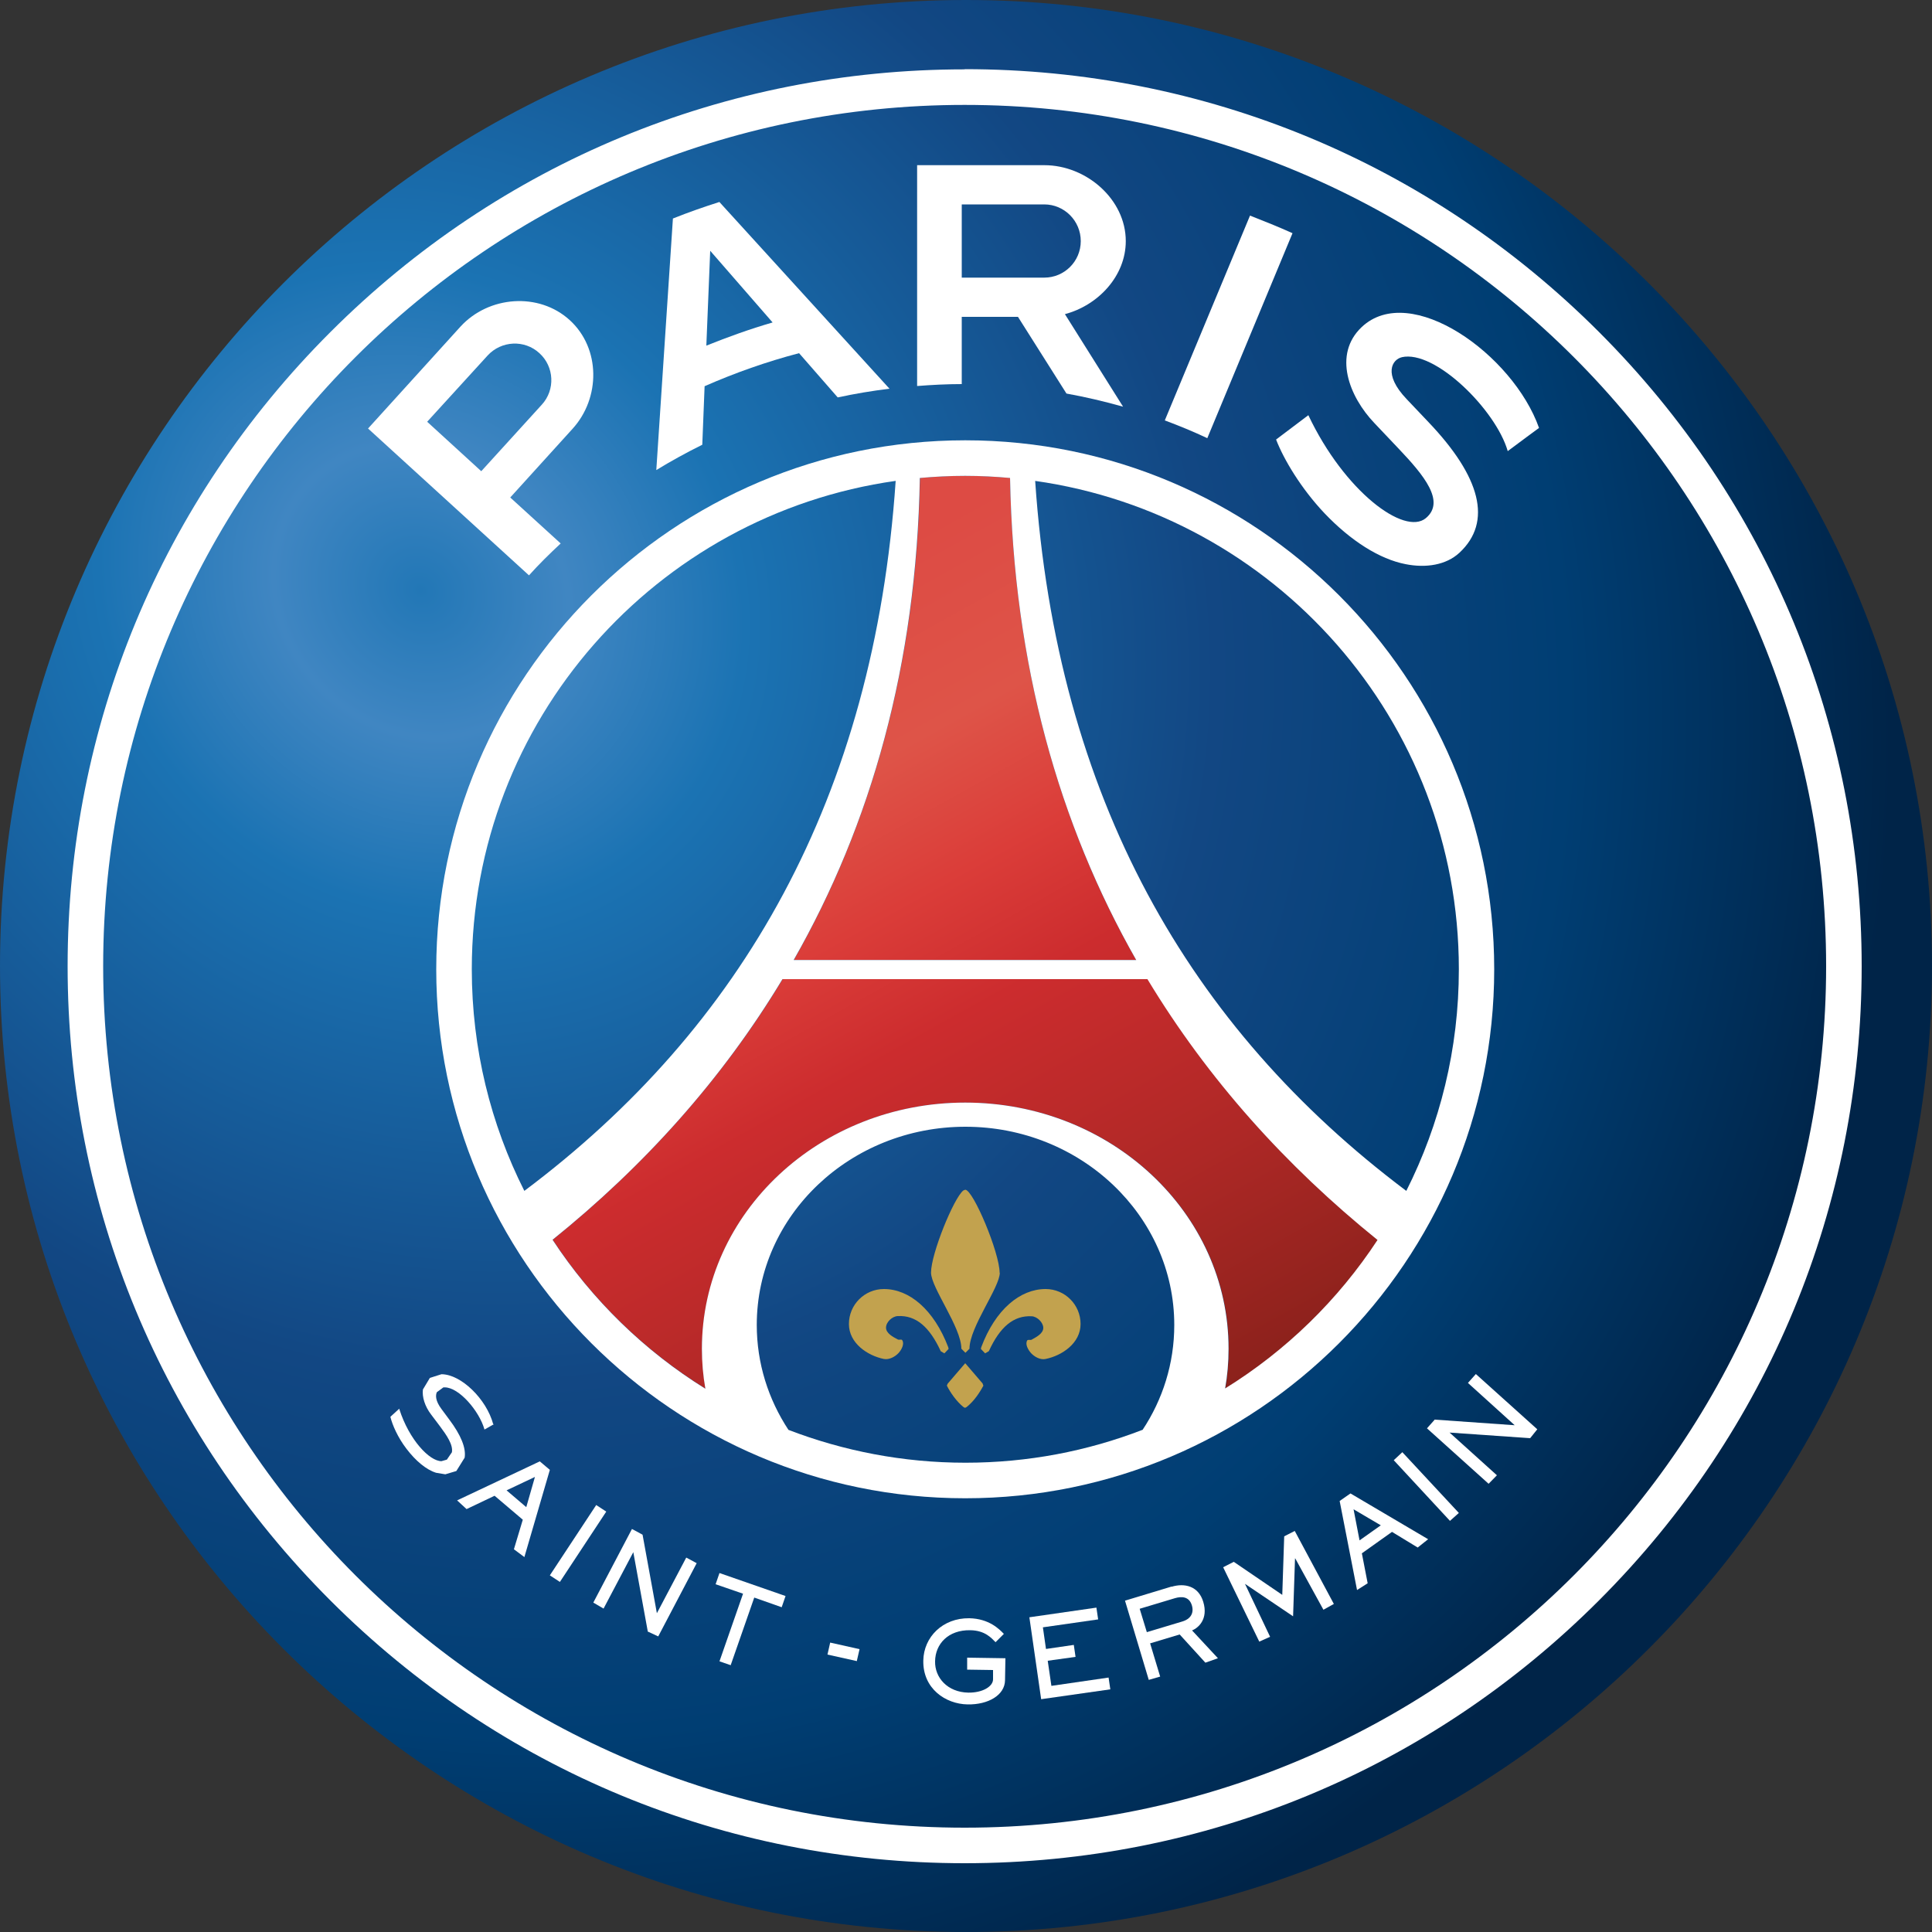 <?xml version="1.0" encoding="UTF-8"?><svg id="Layer_1" xmlns="http://www.w3.org/2000/svg" xmlns:xlink="http://www.w3.org/1999/xlink" viewBox="0 0 100 100"><rect x="0" y="0" width="100" height="100" fill="#333333" stroke="none"/><defs><radialGradient id="radial-gradient" cx="-1287.76" cy="2509.9" fx="-1287.76" fy="2509.9" r="50" gradientTransform="translate(-1061.54 4047.35) rotate(44.78) scale(1.6 -1.44)" gradientUnits="userSpaceOnUse"><stop offset="0" stop-color="#2277b6"/><stop offset=".1" stop-color="#4086c2"/><stop offset=".22" stop-color="#1b73b3"/><stop offset=".54" stop-color="#124783"/><stop offset=".78" stop-color="#003e73"/><stop offset="1" stop-color="#002448"/></radialGradient><linearGradient id="linear-gradient" x1="-721.89" y1="2515.76" x2="-703.57" y2="2548.71" gradientTransform="translate(937.25 -3110.25) scale(1.25)" gradientUnits="userSpaceOnUse"><stop offset="0" stop-color="#dd4b44"/><stop offset=".2" stop-color="#de5448"/><stop offset=".35" stop-color="#db3d39"/><stop offset=".49" stop-color="#cc2c2e"/><stop offset=".75" stop-color="#ae2826"/><stop offset="1" stop-color="#8a211b"/></linearGradient></defs><g id="g5566"><g id="g5562"><path id="path620" d="M50,0C22.43,0,0,22.43,0,50s22.43,50,50,50,50-22.43,50-50S77.57,0,50,0" style="fill:url(#radial-gradient);"/><path id="path622" d="M49.93,3.59c-12.4,0-24.06,4.83-32.83,13.6C8.33,25.95,3.5,37.61,3.5,50.01s4.83,24.06,13.6,32.83c8.77,8.77,20.42,13.6,32.83,13.6s24.06-4.83,32.83-13.6c8.77-8.77,13.6-20.43,13.6-32.83s-4.83-24.06-13.6-32.83c-8.77-8.77-20.42-13.6-32.83-13.6M49.93,5.43c24.63,0,44.59,19.96,44.59,44.58s-19.96,44.59-44.59,44.59S5.34,74.64,5.34,50.01,25.3,5.43,49.93,5.43" style="fill:#fff;"/></g><g id="g5529"><g id="g5422"><g id="g5849"><g id="g5845"><path id="path636" d="M49.96,24.63c-.79,0-1.57.04-2.34.11-.17,9.67-2.54,17.94-6.53,24.95h17.72c-3.99-7-6.35-15.28-6.53-24.95-.76-.07-1.54-.11-2.32-.11ZM40.51,50.68c-3.13,5.2-7.18,9.68-11.9,13.49,2.04,3.11,4.74,5.74,7.91,7.71-.12-.67-.18-1.37-.18-2.07,0-7.04,6.1-12.74,13.63-12.74s13.63,5.7,13.63,12.74c0,.71-.06,1.4-.18,2.07,3.16-1.96,5.86-4.6,7.9-7.7-4.73-3.82-8.78-8.3-11.91-13.5h-18.89Z" style="fill:url(#linear-gradient);"/></g><path id="path640" d="M53.57,24.89c12.4,1.75,21.94,12.4,21.94,25.28,0,4.13-.98,8.02-2.72,11.47-11.25-8.45-18.09-20.34-19.21-36.75M63.41,71.88c.12-.67.18-1.36.18-2.07,0-7.04-6.1-12.74-13.63-12.74s-13.63,5.71-13.63,12.74c0,.71.06,1.4.18,2.07-3.16-1.96-5.87-4.6-7.91-7.71,4.73-3.81,8.77-8.29,11.9-13.49h18.89c3.14,5.2,7.18,9.68,11.91,13.5-2.04,3.11-4.74,5.74-7.91,7.7M59.13,74.01c-2.85,1.1-5.93,1.7-9.16,1.7s-6.32-.61-9.16-1.7c-1.04-1.58-1.64-3.44-1.64-5.43,0-5.67,4.84-10.26,10.8-10.26s10.81,4.6,10.81,10.26c0,2-.6,3.86-1.64,5.43M24.42,50.17c0-12.88,9.54-23.53,21.94-25.28-1.12,16.41-7.96,28.31-19.22,36.75-1.74-3.45-2.72-7.35-2.72-11.47M49.96,24.63c.79,0,1.56.04,2.32.11.18,9.67,2.54,17.94,6.53,24.95h-17.73c4-7.01,6.36-15.28,6.53-24.95.77-.07,1.55-.11,2.34-.11M49.96,22.79c-15.1,0-27.38,12.28-27.38,27.38s12.28,27.38,27.38,27.38,27.38-12.28,27.38-27.38-12.28-27.38-27.38-27.38" style="fill:#fff;"/></g><g id="g5839"><path id="path642" d="M50.87,71.62l-.91-1.06-.91,1.06-.04.1c.18.36.49.81.86,1.11l.08.04.08-.04c.38-.3.68-.75.87-1.11l-.04-.1" style="fill:#c2a24e;"/><path id="path644" d="M51.74,65.88c0-1.04-1.37-4.3-1.78-4.3l-.1.04c-.5.4-1.67,3.28-1.67,4.25,0,.78,1.57,2.83,1.57,3.94h0l.21.21.21-.21h0c0-1.12,1.57-3.17,1.57-3.94" style="fill:#c2a24e;"/><path id="path646" d="M49.08,69.73c-.74-1.94-2.01-3.01-3.33-3.01-1,0-1.81.81-1.81,1.81s.97,1.64,1.81,1.81c.27.05.58-.11.77-.32.15-.17.3-.46.18-.65-.04-.07-.16,0-.23-.04-.25-.13-.61-.32-.61-.61,0-.29.32-.59.61-.6.95-.05,1.64.57,2.21,1.79h0s0,.02,0,.02l.2.12.22-.23-.02-.09" style="fill:#c2a24e;"/><path id="path648" d="M54.12,66.72c-1.32,0-2.6,1.06-3.33,3.01l-.02.09.22.23.2-.12h0s0-.01,0-.01c.56-1.22,1.26-1.84,2.21-1.79.28.01.6.32.6.6,0,.29-.35.47-.6.61-.07.04-.19-.02-.23.04-.12.19.04.48.19.65.18.2.49.37.76.31.84-.17,1.81-.81,1.81-1.81s-.81-1.81-1.81-1.81" style="fill:#c2a24e;"/></g></g><g id="g5507"><g id="g5817"><path id="path624" d="M62.49,22.68l4.41-10.61c-.73-.33-1.46-.62-2.2-.91l-4.41,10.6c.75.28,1.48.58,2.2.92" style="fill:#fff;"/><path id="path626" d="M49.78,10.58h4.27c1.04,0,1.89.85,1.89,1.9s-.85,1.89-1.89,1.89h-4.27v-3.79h0ZM49.78,19.88v-3.48h2.91l2.51,3.97c1,.18,1.97.41,2.93.68l-3.01-4.79c1.73-.46,3.15-1.98,3.15-3.78,0-2.17-2.05-3.93-4.21-3.93h-6.59v11.43c.77-.06,1.54-.1,2.32-.1h0,0Z" style="fill:#fff;"/><path id="path628" d="M22.11,21.83l3.13-3.43c.71-.77,1.91-.83,2.68-.12.77.7.83,1.9.12,2.67l-3.13,3.44-2.8-2.56ZM29.01,28.12l-2.6-2.37,3.22-3.55c1.46-1.6,1.46-4.17-.14-5.63-1.6-1.46-4.2-1.26-5.66.34l-4.78,5.27,8.33,7.6c.52-.58,1.07-1.12,1.64-1.65" style="fill:#fff;"/><path id="path630" d="M72.55,18.49c1.72-.4,4.88,2.73,5.49,4.86.5-.38,1.62-1.2,1.62-1.2-1.34-3.8-6.66-7.6-9.18-5.22-1.5,1.42-.65,3.6.66,4.97l1.27,1.34c1.29,1.36,2.42,2.72,1.39,3.58-1.11.92-4.21-1.38-6.08-5.33l-1.67,1.26c.4,1.04,1.3,2.54,2.5,3.81,1.37,1.44,2.86,2.38,4.2,2.64,1.05.21,2.1.05,2.79-.59,1.72-1.6,1.1-3.93-1.61-6.77l-1.12-1.18c-1.25-1.31-.74-2.06-.25-2.17" style="fill:#fff;"/><path id="path632" d="M36.56,17.89l.2-4.91,3.23,3.71c-1.17.34-2.31.75-3.43,1.2M37.25,10.45c-.82.26-1.62.54-2.42.86l-.86,13.02c.77-.47,1.57-.91,2.38-1.31l.12-3.03c1.57-.69,3.21-1.27,4.89-1.71l2,2.29c.88-.19,1.77-.34,2.68-.45l-8.8-9.66Z" style="fill:#fff;"/></g><g id="g5824"><path id="path650" d="M27.7,76.44l-1.48.7,1.02.87.45-1.57ZM27.15,80.6l-.55-.41.46-1.53-1.46-1.24-1.45.69-.49-.45,4.28-2.02.52.44-1.32,4.52h0Z" style="fill:#fff;"/><path id="path652" d="M31.38,78.24l-2.4,3.64-.52-.34,2.4-3.64.52.34Z" style="fill:#fff;"/><path id="path654" d="M33.26,79.44l.74,4.06h0s1.52-2.88,1.52-2.88l.54.29-1.99,3.79-.54-.25-.75-4.11h0s-1.54,2.92-1.54,2.92l-.53-.31,2-3.81.54.29h0Z" style="fill:#fff;"/><path id="path656" d="M40.66,82.61l-.2.58-1.42-.5-1.22,3.5-.58-.2,1.22-3.5-1.42-.49.2-.58,3.42,1.19Z" style="fill:#fff;"/><path id="path658" d="M50.08,85.8l1.96.03-.02,1.14c-.01.77-.87,1.27-1.94,1.25-1.14-.02-2.32-.82-2.29-2.27.02-1.22,1.01-2.21,2.38-2.19,1.02.02,1.55.56,1.79.81l-.43.43c-.21-.21-.54-.61-1.31-.62-1.14-.02-1.81.71-1.82,1.61-.02.84.64,1.6,1.72,1.62.74.01,1.28-.32,1.28-.69v-.48s-1.34-.02-1.34-.02v-.62h.01Z" style="fill:#fff;"/><path id="path660" d="M56.75,83.21l.09.61-2.86.41.16,1.12,1.44-.21.09.62-1.44.2.19,1.3,2.96-.43.09.61-3.58.51-.61-4.24,3.47-.5h0Z" style="fill:#fff;"/><path id="path662" d="M58.99,83.27l.37,1.21,1.83-.55c.44-.13.62-.44.5-.84-.14-.46-.53-.47-.87-.37l-1.83.55ZM60.64,82.13c.66-.2,1.39-.05,1.64.78.27.89-.25,1.35-.58,1.48l1.34,1.44-.65.23-1.33-1.46-1.53.46.52,1.72-.59.17-1.23-4.1,2.41-.73Z" style="fill:#fff;"/><path id="path664" d="M70.06,78.12l.31,1.61,1.1-.78-1.41-.83ZM73.92,79.67l-.54.43-1.33-.81-1.56,1.11.3,1.55-.55.35-.9-4.61.56-.39,4.02,2.37Z" style="fill:#fff;"/><path id="path666" d="M72.58,75.16l2.93,3.15-.46.41-2.91-3.14.45-.42Z" style="fill:#fff;"/><path id="path668" d="M74.28,73.48l4.12.29h0s-2.42-2.19-2.42-2.19l.41-.46,3.18,2.86-.37.46-4.17-.29h0s2.45,2.21,2.45,2.21l-.43.44-3.19-2.87.41-.46h0Z" style="fill:#fff;"/><path id="path670" d="M67.02,79.24l-.55.28-.1,3.03-2.51-1.71-.55.28,1.87,3.85.56-.25-1.3-2.74h0s2.49,1.68,2.49,1.68l.1-3h.01s1.46,2.66,1.46,2.66l.54-.3-2.03-3.79h0Z" style="fill:#fff;"/><path id="path672" d="M25.53,73.72c-.35-1.31-1.67-2.59-2.68-2.59l-.6.19-.36.6c-.05.38.1.87.42,1.29l.46.61c.35.47.69.96.62,1.35l-.26.38-.28.08c-.62,0-1.67-1.1-2.18-2.69v-.03s-.46.42-.46.42h0v.02c.1.4.37,1.04.83,1.64.48.63,1.02,1.08,1.53,1.24l.48.08.57-.17.43-.69c.08-.5-.19-1.17-.8-1.98l-.4-.54c-.32-.43-.31-.71-.24-.87l.34-.25h.07c.74,0,1.78,1.22,2.05,2.16v.02s.03-.01.03-.01l.44-.25h.02s0-.02,0-.02h0Z" style="fill:#fff;"/><path id="path674" d="M44.36,85.98l-1.53-.34.14-.62,1.52.34-.14.61Z" style="fill:#fff;"/></g></g></g></g></svg>